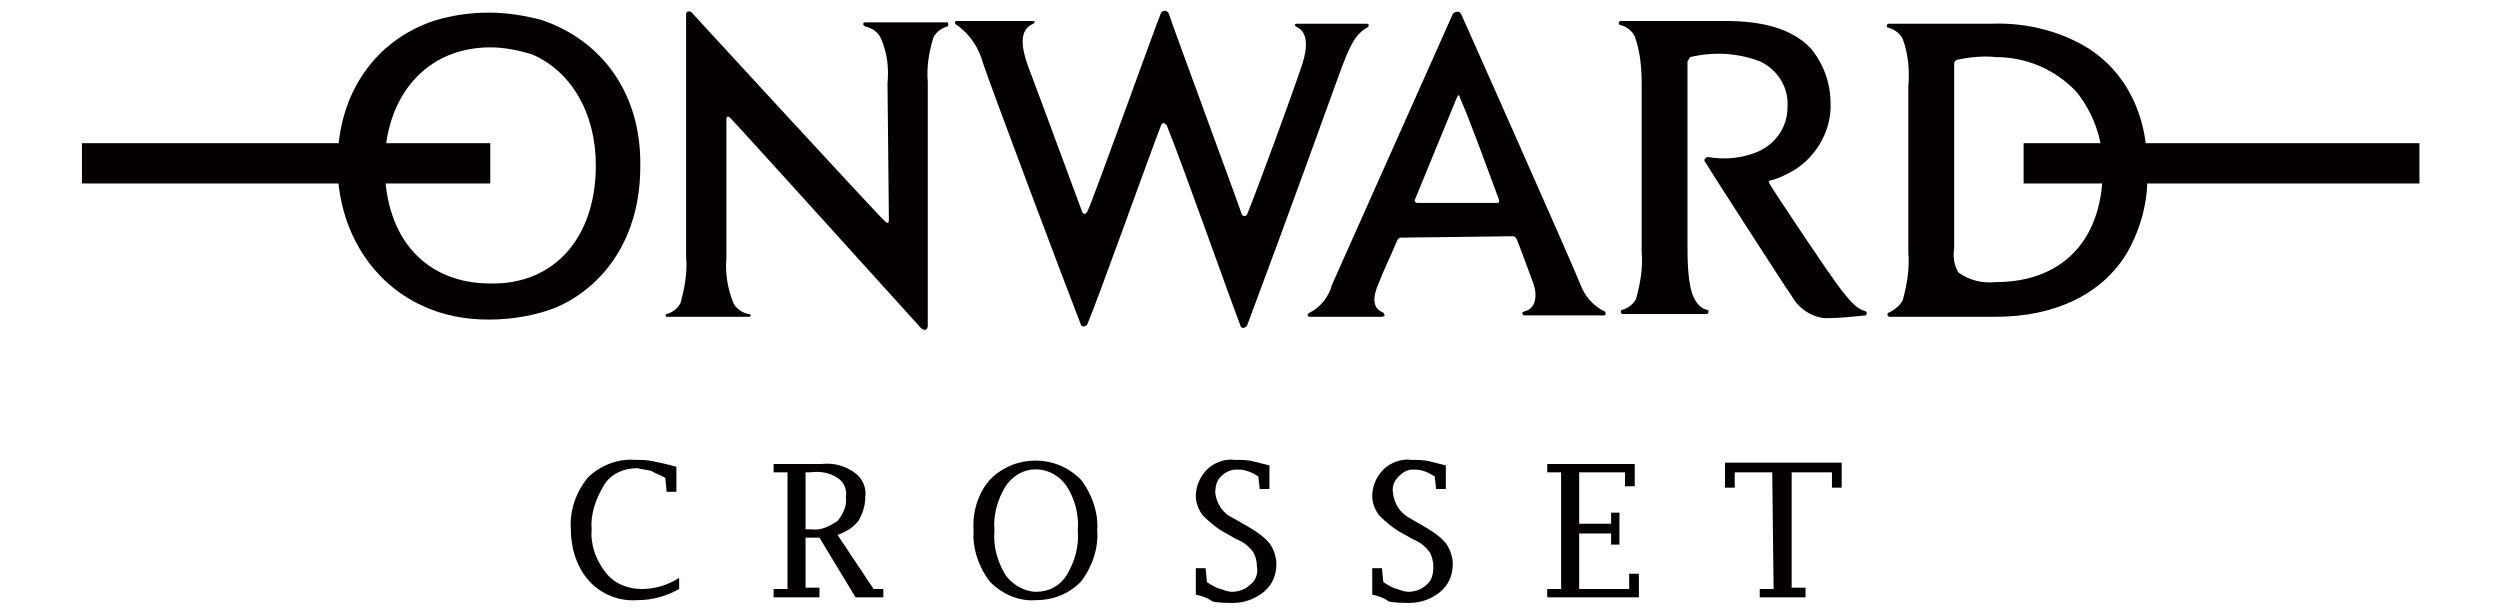 <?xml version="1.0" encoding="utf-8"?>
<!-- Generator: Adobe Illustrator 25.4.1, SVG Export Plug-In . SVG Version: 6.00 Build 0)  -->
<svg version="1.1" xmlns="http://www.w3.org/2000/svg" xmlns:xlink="http://www.w3.org/1999/xlink" x="0px" y="0px"
	 viewBox="0 0 180 44" style="enable-background:new 0 0 180 44;" xml:space="preserve">
<style type="text/css">
	.st0{fill:#040000;}
</style>
<g transform="translate(0 0.01)">
	<path class="st0" d="M48.9,42.4c-0.9,0.5-1.9,0.8-3,0.8c-1.3,0.1-2.6-0.4-3.5-1.4c-0.9-1-1.3-2.4-1.3-3.7c-0.1-1.4,0.4-2.7,1.2-3.7
		c0.9-0.9,2.2-1.4,3.4-1.3c0.4,0,0.9,0,1.3,0.1c0.5,0.1,1,0.2,1.7,0.4v1.8H48l-0.1-1c-0.3-0.2-0.7-0.3-1-0.5c-0.3-0.1-0.7-0.1-1-0.2
		c-1,0-1.9,0.4-2.4,1.2c-0.6,1-1,2.1-0.9,3.2c-0.1,1.1,0.3,2.2,1,3.1c0.6,0.8,1.6,1.2,2.6,1.2c1,0,1.9-0.3,2.7-0.8V42.4z"/>
	<path class="st0" d="M58,38.7v3.6h1V43h-3.3v-0.6h1V34h-1v-0.6h3.4c0.9-0.1,1.7,0.1,2.4,0.6c0.6,0.4,0.9,1.1,0.8,1.8
		c0,0.6-0.2,1.2-0.5,1.7c-0.4,0.5-0.9,0.8-1.5,1l2.6,3.9h0.7v0.6h-2L59,38.7L58,38.7z M58,38.1h0.4c0.7,0.1,1.3-0.2,1.9-0.6
		c0.4-0.5,0.7-1.1,0.6-1.7c0.1-0.5-0.1-1.1-0.6-1.4C59.7,34,59,33.9,58.3,34H58L58,38.1z"/>
	<path class="st0" d="M74.6,43.2c-1.2,0.1-2.4-0.4-3.3-1.3c-0.8-1-1.3-2.4-1.2-3.7c-0.1-1.3,0.3-2.7,1.2-3.7c1.8-1.8,4.7-1.8,6.5,0
		c0,0,0,0,0,0c0.8,1,1.3,2.4,1.2,3.7c0.1,1.3-0.4,2.7-1.2,3.7C77,42.7,75.9,43.2,74.6,43.2z M74.6,42.6c0.9,0,1.7-0.4,2.2-1.2
		c0.6-1,0.9-2.1,0.8-3.2c0.1-1.1-0.2-2.3-0.8-3.2c-0.8-1.2-2.4-1.6-3.6-0.8c-0.3,0.2-0.6,0.5-0.8,0.8c-0.6,1-0.9,2.1-0.8,3.2
		c-0.1,1.1,0.2,2.2,0.8,3.2C72.9,42.1,73.8,42.6,74.6,42.6z"/>
	<path class="st0" d="M86.1,42.8v-1.9h0.7l0.1,1c0.3,0.2,0.6,0.4,1,0.5c0.3,0.1,0.5,0.2,0.8,0.2c0.5,0,1-0.2,1.3-0.5
		c0.4-0.3,0.6-0.8,0.5-1.3c0-0.4-0.1-0.8-0.3-1.1c-0.3-0.4-0.7-0.7-1.2-0.9l-0.7-0.4c-0.6-0.3-1.2-0.8-1.7-1.3
		c-0.3-0.4-0.5-0.9-0.5-1.4c0-0.7,0.3-1.4,0.8-1.9c0.5-0.5,1.3-0.8,2-0.7c0.4,0,0.9,0,1.3,0.1c0.4,0.1,0.8,0.2,1.2,0.3v1.7h-0.7
		l-0.1-0.9c-0.3-0.2-0.5-0.3-0.8-0.4c-0.3-0.1-0.5-0.1-0.8-0.1c-0.4,0-0.8,0.2-1.1,0.5c-0.3,0.3-0.4,0.7-0.4,1.2
		c0.1,0.8,0.6,1.5,1.3,1.8l0.7,0.4c0.7,0.4,1.4,0.8,1.9,1.4c0.3,0.4,0.5,1,0.5,1.5c0,0.8-0.3,1.5-0.9,2c-0.6,0.5-1.4,0.8-2.2,0.8
		c-0.5,0-1,0-1.5-0.1C86.9,43,86.5,42.9,86.1,42.8z"/>
	<path class="st0" d="M98.8,42.8v-1.9h0.7l0.1,1c0.3,0.2,0.6,0.4,1,0.5c0.3,0.1,0.5,0.2,0.8,0.2c0.5,0,1-0.2,1.3-0.5
		c0.4-0.3,0.5-0.8,0.5-1.3c0-0.4-0.1-0.8-0.3-1.1c-0.3-0.4-0.7-0.7-1.2-0.9l-0.7-0.4c-0.6-0.3-1.2-0.8-1.7-1.3
		c-0.3-0.4-0.5-0.9-0.5-1.4c0-0.7,0.3-1.4,0.8-1.9c0.5-0.5,1.3-0.8,2-0.7c0.4,0,0.9,0,1.3,0.1c0.4,0.1,0.8,0.2,1.2,0.3v1.7h-0.7
		l-0.1-0.9c-0.3-0.2-0.5-0.3-0.8-0.4c-0.3-0.1-0.5-0.1-0.8-0.1c-0.4,0-0.7,0.2-1,0.5c-0.3,0.3-0.5,0.7-0.4,1.2
		c0.1,0.8,0.5,1.4,1.2,1.8l0.7,0.4c0.7,0.4,1.4,0.8,1.9,1.4c0.3,0.4,0.5,1,0.5,1.5c0,0.8-0.3,1.5-0.9,2c-0.6,0.5-1.4,0.8-2.2,0.8
		c-0.5,0-1,0-1.5-0.1C99.6,43,99.2,42.9,98.8,42.8z"/>
	<path class="st0" d="M118,43h-6.6v-0.6h1V34h-1v-0.6h6.3v1.6H117v-1h-3.3v3.7h2.3v-0.8h0.6v2.3H116v-0.8h-2.3v4h3.6v-1.1h0.7V43z"
		/>
	<path class="st0" d="M127.6,34h-2.7v1.1h-0.7v-1.8h8.4v1.8h-0.7V34H129v8.3h1V43h-3.3v-0.6h1L127.6,34z"/>
	<path class="st0" d="M84.2,1.1c0.1,0.4,4.8,13.1,5.2,14.3c0.1,0.2,0.3,0.2,0.4,0c0.7-1.7,3.2-8.5,3.9-10.6c0.2-0.6,0.8-2.4-0.4-2.9
		c-0.1-0.1-0.1-0.2,0.1-0.2h5c0.2,0,0.2,0.2,0,0.3c-0.9,0.5-1.3,1.5-2,3.4c-0.8,2.2-3.6,10-6.6,18c0,0.1-0.2,0.2-0.3,0.2
		c-0.1,0-0.2-0.1-0.2-0.2C88.6,21.6,85.1,11.7,84,9c-0.2-0.2-0.3-0.2-0.4,0c-1,2.6-4.6,12.7-5.3,14.3c0,0.1-0.2,0.2-0.3,0.2
		c-0.1,0-0.2-0.1-0.2-0.2c-1.1-2.8-6.4-16.9-7-18.7c-0.3-1.1-0.9-2.1-1.9-2.8c-0.2-0.1-0.2-0.3,0-0.3h5.5c0.1,0,0.1,0.1,0.1,0.1
		s-0.1,0.1-0.1,0.1c-1,0.4-0.9,1.6-0.4,3c0.8,2.1,3.3,8.9,3.9,10.5c0.1,0.3,0.3,0.2,0.4,0c0.4-0.8,5.1-13.9,5.3-14.3
		C83.8,0.7,84.1,0.7,84.2,1.1z"/>
	<path class="st0" d="M102.1,14.6c-0.2,0-0.3-0.1-0.2-0.3c1.1-2.7,2.6-6.3,3-7.3c0.1-0.2,0.2-0.2,0.2,0c0.6,1.3,1.8,4.6,2.8,7.3
		c0.1,0.3,0,0.3-0.2,0.3H102.1z M108.9,17c0.2,0,0.2,0.1,0.3,0.2c0.4,1,0.9,2.4,1.2,3.2c0.3,0.8,0.2,1.8-0.6,2
		c-0.1,0-0.2,0.1-0.2,0.1c0,0.1,0.1,0.2,0.1,0.2c0,0,0,0,0,0h5.7c0.1,0,0.2,0,0.2-0.1c0-0.1,0-0.2-0.1-0.2c-0.8-0.4-1.4-1.1-1.7-1.9
		c-0.5-1.3-8.5-19.3-8.6-19.5c-0.1-0.2-0.3-0.2-0.5-0.1c0,0-0.1,0.1-0.1,0.1l-8.7,19.5c-0.2,0.8-0.8,1.6-1.6,2
		c-0.2,0.1-0.2,0.3,0,0.3h5.2c0.1,0,0.2-0.1,0.2-0.1s-0.1-0.2-0.1-0.2c0,0,0,0,0,0c-0.8-0.3-0.8-1.1-0.3-2.2c0.3-0.8,0.8-1.8,1.3-3
		c0.1-0.2,0.2-0.2,0.3-0.2L108.9,17z"/>
	<path class="st0" d="M38.9,1.4c-1.2-0.3-2.4-0.5-3.7-0.5c-1.4,0-2.7,0.2-4,0.6c-4.1,1.4-6.9,5.1-6.9,10.3c0,4.9,2.6,8.6,6.1,10.2
		c1.5,0.7,3.1,1,4.8,1c1.7,0,3.4-0.3,4.9-0.9c3.4-1.5,6-5,6-10.1C46.2,6.6,43.2,2.8,38.9,1.4z M35.3,20.4c-4.6,0-7.6-3.2-7.6-8.5
		c0-5,3-8.5,7.6-8.5c1,0,2,0.2,3,0.5c2.8,1.2,4.6,4.2,4.6,8C42.9,17.1,39.9,20.5,35.3,20.4L35.3,20.4z"/>
	<path class="st0" d="M64,15.8c0,0.3-0.1,0.3-0.3,0.1C63.5,15.8,49.9,1,49.9,1c-0.2-0.3-0.5-0.2-0.5,0v17.5c0.1,1.1-0.1,2.2-0.4,3.3
		c-0.2,0.4-0.6,0.7-1,0.8c-0.1,0-0.1,0.2,0,0.2h5.9c0.2,0,0.2-0.2,0-0.2c-0.5-0.1-0.9-0.4-1.1-0.8c-0.4-1-0.6-2.1-0.5-3.2v-10
		c0-0.2,0.1-0.3,0.3-0.1c0.5,0.5,13.7,15.1,13.7,15.1c0.1,0.1,0.3,0.2,0.4,0.1c0.1-0.1,0.1-0.2,0.1-0.3V5.9
		c-0.1-1.1,0.1-2.2,0.4-3.2c0.2-0.4,0.6-0.7,1-0.8c0.1,0,0.1-0.3,0-0.3h-5.9c-0.2,0-0.2,0.2,0,0.3c0.5,0.1,0.9,0.4,1.1,0.8
		C63.9,3.8,64,4.9,63.9,6L64,15.8z"/>
	<path class="st0" d="M121.7,4.1c1.7-0.4,3.4-0.3,5,0.3c1.3,0.6,2.1,1.9,2,3.3c0,1.4-0.8,2.6-2.1,3.2c-1.2,0.5-2.4,0.6-3.6,0.4
		c-0.2,0-0.4,0.2-0.2,0.4c0.1,0.2,5.7,8.9,6.2,9.6c0.5,0.9,1.4,1.5,2.4,1.6c1,0,1.9-0.1,2.9-0.2c0.1,0,0.1-0.1,0.1-0.2
		c0,0,0-0.1-0.1-0.1c-0.6-0.2-0.9-0.5-1.7-1.5s-5-7.3-5.2-7.7c-0.1-0.1,0-0.2,0-0.2c0,0,0,0,0,0c0.5-0.1,0.9-0.3,1.3-0.5
		c1.9-0.9,3.2-3,3.1-5.1c0-1.4-0.5-2.8-1.4-3.9c-1.4-1.5-3.6-2-6.2-2h-7.5c-0.2,0-0.2,0.3,0,0.3c0.4,0.1,0.8,0.4,1,0.8
		c0.4,1.1,0.5,2.3,0.5,3.4v12.1c0.1,1.2-0.1,2.3-0.4,3.4c-0.2,0.4-0.6,0.7-1,0.8c-0.1,0-0.1,0.1-0.1,0.2c0,0,0.1,0.1,0.1,0.1h6.1
		c0.1,0,0.2-0.3,0-0.3c-0.4-0.1-0.7-0.4-0.9-0.8c-0.5-0.9-0.5-2.9-0.5-3.8V4.4C121.6,4.3,121.6,4.2,121.7,4.1z"/>
	<path class="st0" d="M149.9,3.2c-2-1.1-4.3-1.6-6.6-1.5H136c-0.2,0-0.2,0.3,0,0.3c0.4,0.1,0.8,0.4,1,0.8c0.4,1.1,0.5,2.3,0.4,3.4
		v12c0.1,1.1-0.1,2.3-0.4,3.4c-0.2,0.4-0.6,0.7-1,0.9c-0.1,0-0.1,0.1-0.1,0.2c0,0,0.1,0.1,0.1,0.1h7.7c4.2,0,7.7-1.6,9.5-4.7
		c1-1.8,1.5-3.8,1.4-5.8C154.7,8,152.8,4.8,149.9,3.2z M143.7,20.3c-0.9,0.1-1.9-0.1-2.7-0.7c-0.3-0.5-0.4-1.1-0.3-1.7V4.6
		c0-0.1,0-0.2,0.2-0.3c0.9-0.2,1.9-0.3,2.8-0.2c2.2,0,4.3,0.9,5.8,2.5c1.3,1.6,2,3.7,1.9,5.8C151.3,17.5,148.3,20.3,143.7,20.3z"/>
	<rect x="5.9" y="10.3" class="st0" width="29.4" height="2.9"/>
	<rect x="145.7" y="10.3" class="st0" width="28.5" height="2.9"/>
</g>
</svg>
